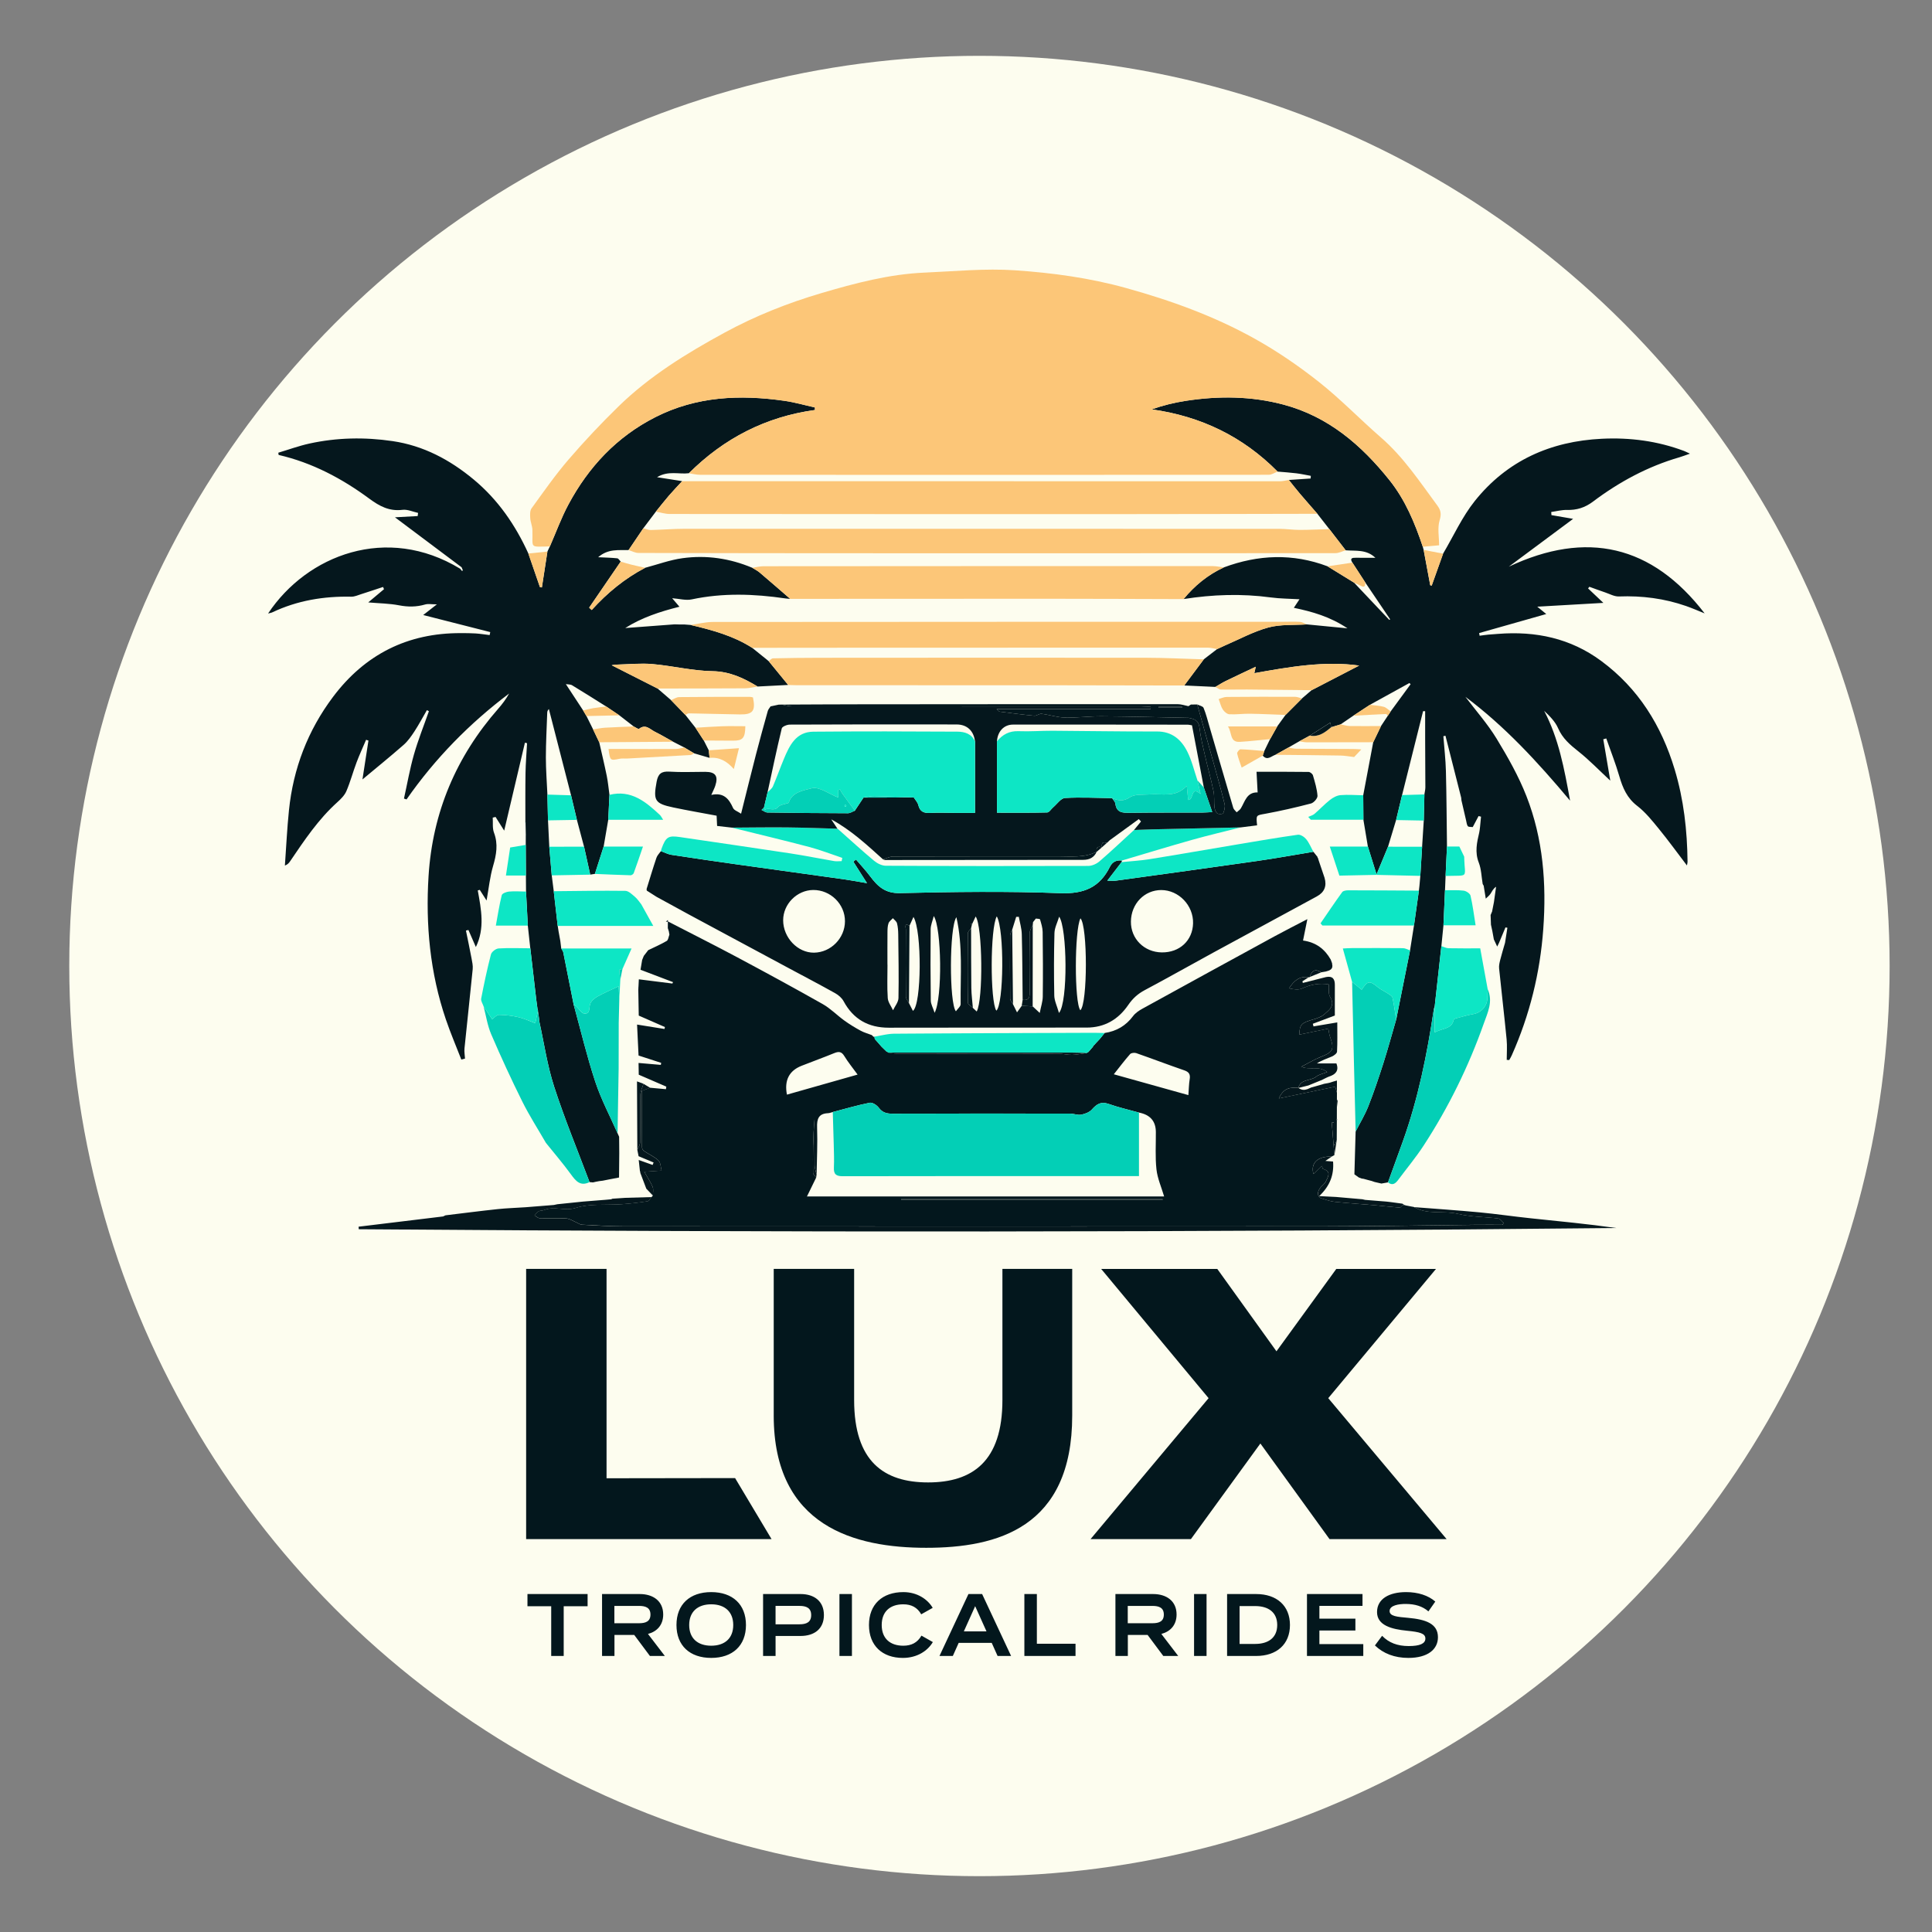 <svg xmlns="http://www.w3.org/2000/svg" id="Layer_3" data-name="Layer 3" viewBox="0 0 2000 2000"><rect x="0" y="0" width="2000" height="2000" fill="#808080" stroke="none"/><defs><style>.cls-1{fill:#fdfdef}.cls-1,.cls-2,.cls-3,.cls-4,.cls-5,.cls-6,.cls-7{stroke-width:0}.cls-2{fill:#f8f9ea}.cls-3{fill:#03cfb6}.cls-4{fill:#fcc678}.cls-5{fill:#05171d}.cls-6{fill:#03171d}.cls-7{fill:#0de6c5}</style></defs><circle cx="1013.92" cy="1000" r="942.21" class="cls-1"/><path d="M1021.1 284.03c-316.95 0-573.88 253.42-573.88 566.03 0 166.26 72.68 315.78 188.41 419.34 25.65 1.32 51.16-3.51 76.8-3.59 27.9-.08 55.78-1.63 83.69-1.22 24.67.36 49.24 2.76 73.92 3.11 24.87.36 49.74-.17 74.61-.52 50.03-.7 100.05.54 150.08.6 49.8.06 99.53-1.23 149.27-3.54 24.89-1.15 49.77-1.94 74.68-2.56 10.85-.27 21.67-1.39 32.51-1.83 13.47-.54 26.77.44 39.99 3.32 5.12 1.11 9.85 4.01 13.79 7.63 116.66-103.61 190.01-253.73 190.01-420.75 0-312.61-256.94-566.03-573.88-566.03z" class="cls-1"/><g id="CanAm"><path d="M548.96 981.67c-.85-7.82-1.71-15.64-2.56-23.46l-1.86-35.27-.12-16.62c-.06-10.57-.11-21.14-.17-31.72.01-3.31.02-6.62.04-9.93l.03-.15c-.1-4.25-.2-8.5-.29-12.75l.18-.27-.34-.03c.02-17.08-.14-34.16.14-51.23.17-10.3 1.04-20.6 1.59-30.89-.74-.17-1.47-.35-2.21-.52-7 29.71-14 59.42-21.45 91.05-3.65-5.78-6.3-9.99-8.95-14.19l-2.92.72c.35 5.22-.48 10.89 1.29 15.57 4.49 11.89 2.47 22.89-.95 34.58-3.26 11.12-4.41 22.85-6.72 35.64-2.85-4.45-4.95-7.74-7.06-11.03-.69.2-1.37.41-2.06.61 3.55 19.59 7.5 39.2-1.97 58.58-2.53-5.8-5.12-11.72-7.7-17.65-.86.2-1.71.41-2.57.61 1.95 9.59 3.98 19.16 5.79 28.77.7 3.69 1.56 7.54 1.2 11.2-2.7 27.36-5.74 54.68-8.5 82.04-.35 3.45.34 7.01.54 10.51-1.27.34-2.55.68-3.82 1.01-5.37-13.84-11.23-27.51-16-41.55-16.39-48.21-21.08-98.03-17.91-148.52 4.14-65.83 28.6-123.54 72.14-173.14 4.22-4.81 8.06-9.95 11.26-15.71-41.07 30.96-76.71 67.27-106.21 109.63-.88-.3-1.76-.59-2.65-.89 3.38-15.22 6.05-30.65 10.33-45.62 4.33-15.17 10.25-29.88 15.48-44.8l-2.07-1.12c-4.28 7.36-8.28 14.91-12.92 22.03-3.26 4.99-6.8 10.08-11.24 13.97-13.82 12.12-28.13 23.69-42.56 35.74 2-12.96 4.1-26.6 6.2-40.23l-2.43-.81c-3.31 7.8-6.9 15.5-9.88 23.43-3.69 9.81-6.39 20.02-10.5 29.65-1.86 4.36-5.67 8.18-9.31 11.45-19.7 17.7-34.21 39.49-48.92 61.15-1.16 1.72-2.45 3.35-5.45 4.55 1.37-19.12 2.25-38.28 4.21-57.34 4.44-43.19 19.49-82.49 45.57-117.24 33.06-44.03 77.2-66.31 132.44-66.07 5.05.02 10.12-.02 15.16.32 4.87.33 9.71 1.11 14.57 1.7l.64-3.09c-23.24-5.91-46.48-11.83-69.41-17.67 3.58-2.79 7.88-6.15 14.15-11.05-5.48 0-9.05-.75-12.14.14-9.01 2.62-17.72 2.65-27 .86-10.03-1.93-20.41-2.01-31.91-3.01 5.97-5.01 11.14-9.34 16.31-13.68-.32-.77-.63-1.54-.95-2.31-7.58 2.5-15.14 5.06-22.74 7.47-3.34 1.06-6.79 2.67-10.16 2.6-28.46-.59-55.84 3.92-81.73 16.19-1.16.55-2.5.71-4.41 1.22 40.42-60.72 123-92.46 198.78-46.39.63.77 1.26 1.55 1.89 2.32.33-.18.66-.35 1-.53l-1.35-3.27c-22.97-17.22-45.95-34.45-68.98-51.72 7.4-.4 15.46-.84 23.51-1.28.14-1.09.29-2.18.43-3.27-5.38-1.16-10.96-3.83-16.12-3.19-13.61 1.69-23.69-3.67-34.31-11.51-28.33-20.92-59.17-37.29-93.93-45.32-.12-.76-.23-1.52-.35-2.29 10.73-3.21 21.32-7.1 32.23-9.49 28.46-6.23 57.24-6.76 86.04-2.53 32.01 4.71 59.39 19.3 84.03 39.78 25.15 20.9 43.1 47.04 56.55 76.55 3.99 11.58 7.99 23.17 11.99 34.75.67.13 1.35.27 2.02.4l5.73-37.16c.86-1.78 1.71-3.57 2.56-5.34 6.33-14.47 11.73-29.43 19.17-43.31 20.91-39.04 50.06-70.16 90.01-90.47 42.61-21.66 87.68-23.52 133.76-16.91 10.57 1.52 20.93 4.53 31.39 6.85.03.88.05 1.76.08 2.64-51.05 7.03-94.28 29.38-130.51 65.46-10.34 1.32-21.35-2.93-32.98 4.12l26.03 4.09c-4.61 5.01-9.34 9.91-13.78 15.06-4.63 5.37-8.98 10.98-13.44 16.47-4.32 5.72-8.64 11.45-12.96 17.18l-15.3 22.62c-10.2.39-20.94-1.7-31.5 7.42 7.84.39 13.84.5 19.78 1.14 1.29.14 2.37 2.21 3.55 3.4-10.88 15.89-21.76 31.78-32.64 47.68.88.81 1.77 1.62 2.65 2.43 16.06-17.75 34.23-32.69 55.33-43.72 12.86-3.4 25.54-8.12 38.62-9.92 24.79-3.42 49.06.17 72.27 9.94 2.54 1.61 5.32 2.94 7.6 4.86 10.63 9 21.11 18.17 31.65 27.28-1.68-.14-3.36-.2-5.03-.44-32.38-4.74-64.65-5.87-96.98 1.01-6.01 1.28-12.7-.68-20.18-1.22 3.1 3.62 5.16 6.04 7.53 8.81-20.23 5.05-39.26 11.34-56.12 22.07 17.05-1.28 34.03-2.55 51.01-3.83l5.09.13c1.04 0 2.08.02 3.12.02.67 0 1.35-.02 2.02-.02 2.14.17 4.29.33 6.43.5 22.23 5.22 44.19 11.15 63.72 23.64 5.7 4.6 11.4 9.2 17.11 13.8 6.72 8.22 13.45 16.44 20.17 24.66-10.54.54-21.09 1.09-31.63 1.63-14.4-8.73-28.75-15.61-46.74-15.9-20.68-.34-41.23-5.51-61.95-7.34-12.22-1.08-24.65.22-36.98.54-2.36.06-4.71.57-5.38.66 15.26 7.74 31.37 15.91 47.47 24.07l13.97 12.05c4.95 5.12 9.91 10.23 14.86 15.35 3.48 4.41 6.96 8.81 10.43 13.22 2.87 4.4 5.74 8.81 8.61 13.21 1.71 3.39 3.42 6.78 5.13 10.16.29 2.61.59 5.23.88 7.84l-16.05-4.71-10.17-6.09c-3.87-1.98-7.74-3.95-11.62-5.93-6.27-3.47-12.43-7.16-18.85-10.33-5.03-2.49-9.57-8.35-16.35-2.99-.74.58-3.64-1.58-5.53-2.47-4.96-3.85-9.92-7.7-14.88-11.54-4.52-3.04-9.05-6.08-13.58-9.12-11.73-7.35-23.41-14.79-35.26-21.94-1.8-1.09-4.4-.84-6.59-1.22.26-.4.48-.79.71-1.18l-.64 1.15 17.88 27.24 3.46 5.82c2.29 4.62 4.58 9.24 6.88 13.85 2.11 4.42 4.22 8.84 6.33 13.27 2.62 11.61 5.43 23.19 7.8 34.85 1.31 6.45 1.89 13.06 2.8 19.59-.42 8.6-.83 17.2-1.25 25.79l-4.77 27.75c-3.02 9.43-6.04 18.87-9.06 28.3-1.61.26-3.23.51-4.84.77-2.13-9.65-4.26-19.3-6.4-28.96-2.47-9.25-4.94-18.5-7.4-27.75-2.02-8.47-4.03-16.95-6.05-25.42-7.65-29.76-15.3-59.52-22.95-89.27-1.41 1.4-1.67 2.67-1.71 3.95-.52 15.38-1.39 30.75-1.4 46.13 0 12.81 1.02 25.62 1.59 38.43.21 8.9.41 17.8.62 26.71l1.32 27.28c.85 9.88 1.69 19.76 2.54 29.64.69 5.46 1.39 10.93 2.08 16.39 1.36 11.96 2.73 23.93 4.1 35.9l.9 5.76 1.83 10.06c.3 2.52.61 5.05.91 7.56.74 1.38 1.85 2.69 2.15 4.16 3.66 18.02 7.2 36.06 10.77 54.09 7.33 26.6 13.67 53.52 22.32 79.68 6.07 18.36 15.29 35.68 23.11 53.47.53 1.18 1.06 2.37 1.59 3.55l.09 8.45c0 .56 0 1.11.01 1.67.02 2.25.04 4.5.05 6.76-.08 8.44-.15 16.88-.23 25.32-3.37.65-6.74 1.29-10.12 1.94l-6.78 1.35c-1.11.13-2.22.27-3.33.4l-3.62.66-3.13.72c-1.19-.11-2.38-.21-3.57-.32-12.34-32.89-25.82-65.41-36.63-98.8-7.13-21.99-10.43-45.23-15.44-67.91-.01-.6-.03-1.19-.04-1.79l-1.32-8.79c.18-.54.07-1-.34-1.4l-1.38-10.29c-2.05-17.7-4.1-35.4-6.14-53.09zm995.59-37.77 1.98-10.1c.74-5.28 1.47-10.57 2.21-15.85-3.17 2.11-4.19 4.88-5.78 7.27-1.28 1.92-3.24 3.39-4.89 5.06l-2.16-13.37c-.35-.59-.69-1.19-1.04-1.78-1.26-7.43-1.37-15.32-4.06-22.2-4.21-10.76-1.93-20.76.48-31.08.44-1.89.57-3.86.84-5.8l1.02-10.64c-.85-.21-1.7-.41-2.55-.62-2 3.79-4.01 7.59-6.01 11.38-1.74-.25-4.19.12-5.04-.88-1.22-1.45-1.28-3.88-1.83-5.89-1.61-6.94-3.21-13.87-4.82-20.81-.09-.94-.19-1.88-.28-2.82-5.43-21.38-10.86-42.76-16.28-64.14-.72.17-1.45.34-2.17.5.91 12.01 2.32 24.01 2.63 36.03.67 26.04.77 52.09 1.11 78.13l-1.44 30.49c-.2 4.94-.41 9.88-.61 14.82-.53 12.08-1.07 24.16-1.6 36.24-.71 7.2-1.43 14.4-2.15 21.57-2.29 20.67-4.58 41.36-6.88 62.06-.36 1.33-.85 2.65-1.05 4-6.92 46.18-16.11 91.83-31.9 135.92-5.09 14.22-10.29 28.41-15.44 42.61-2.26.4-4.52.81-6.79 1.21l-7.15-1.65c-.98-.34-1.95-.68-2.93-1.02-1.15-.3-2.3-.6-3.45-.89-1.66-.45-3.32-.91-4.98-1.36l-2-.27c-1.01-.39-2.02-.78-3.03-1.18-1.48-1.06-2.95-2.13-4.43-3.19.42-14.76.85-29.53 1.27-44.29 4.44-8.71 9.58-17.15 13.15-26.2 5.74-14.54 10.73-29.4 15.49-44.3 4.79-15 8.91-30.22 13.32-45.35l14.37-71.66c1.36-8.58 2.71-17.16 4.07-25.74 1.7-12.04 3.4-24.08 5.09-36.12.19-1.69.39-3.39.58-5.08.2-2.25.41-4.5.61-6.75.09-1.15.19-2.3.28-3.45l1.86-30.17c.57-9.03 1.15-18.05 1.72-27.08.21-9.03.43-18.05.64-27.08.35-2.47 1.01-4.93 1.01-7.4 0-16.53-.16-33.07-.22-49.6-.04-9.71 0-19.42 0-29.13l-2.14-.04c-7.24 28.95-14.49 57.89-21.73 86.83l-6.21 25.86-8.34 27.59c-3.97 9.57-7.93 19.13-11.9 28.7l-8.97-28.81c-1.55-9.27-3.09-18.54-4.64-27.81l-.18-25.3c3.45-18.31 6.91-36.63 10.36-54.94 2.69-5.59 5.38-11.17 8.08-16.76 2.34-3.53 4.68-7.07 7.02-10.6.98-1.5 1.96-3 2.95-4.5 6.88-9.4 13.77-18.8 20.65-28.19-.41-.4-.83-.8-1.24-1.21-13.64 7.52-27.28 15.05-40.92 22.57l-17.13 11.25c-4.37 2.99-8.75 5.98-13.12 8.97-3.31 1-6.61 2.01-9.92 3.01-.27-1.69-.55-3.38-.79-4.85-7.39 4.7-14.27 9.07-21.15 13.45-3.67 1.98-7.34 3.97-11.02 5.95-3.75 2.15-7.5 4.3-11.25 6.46-4.47 2.49-8.93 4.97-13.4 7.46-4.31 1.41-8.37 6.41-13.14.87.54-1.58 1.07-3.16 1.61-4.74l6-12.36c2.46-4.38 4.92-8.75 7.38-13.13l8.63-11.9c5.66-5.68 11.33-11.36 16.99-17.04 3.34-2.86 6.68-5.72 10.02-8.59 16.7-8.65 33.4-17.3 49.16-25.46-35.39-4.97-71.65 1.23-108.52 7.88.73-3.3 1.17-5.25 1.48-6.66-10.42 4.94-20.79 9.75-31.07 14.76-3.7 1.8-7.16 4.08-10.73 6.14-10.73-.5-21.47-1.01-32.2-1.51l20.21-27.05 13.85-10.64c2.5-1.16 4.97-2.4 7.5-3.48 15.06-6.46 29.68-14.53 45.34-18.81 12.66-3.46 26.56-2.34 39.91-3.25 13.25 1.29 26.51 2.58 42.17 4.1-18.17-12.16-36.45-17.27-55.53-21.26 2.47-3.73 4.59-6.93 5.86-8.85-10.2-.61-20.06-.58-29.74-1.89-30.21-4.08-60.26-3.06-90.27 1.69 11.49-13.96 25.14-25.18 41.64-32.77 35.65-13.25 71.42-14.72 107.36-1.16 9.15 5.63 18.31 11.27 27.46 16.9 12.17 12.86 24.33 25.73 36.5 38.59l.92-.55c-8.6-12.74-17.21-25.48-25.81-38.22-4.45-6.84-8.89-13.69-13.34-20.53-2.83-4.53-.26-5.08 3.56-5.02 6.76.1 13.53.03 20.29.03-9.39-8.97-20.36-6.88-30.78-7.77l-16.92-21.93c-4.12-5.29-8.25-10.57-12.37-15.86-6.06-6.96-12.18-13.86-18.16-20.9-3.91-4.61-7.61-9.39-11.4-14.1 7.53-.51 15.07-1.01 22.6-1.52.06-.92.12-1.84.17-2.76-4.97-.89-9.91-2-14.92-2.62-6.47-.8-12.99-1.21-19.49-1.78-35.91-36.26-79.31-57.31-130.35-64.42 11.92-4.22 23.66-7.04 35.55-8.87 33.87-5.2 67.66-4.92 100.96 3.95 46.26 12.32 80.57 41.79 109.67 78.21 16.35 20.46 26.27 44.32 34.49 68.95.29 1.08.59 2.17.88 3.25l6.81 36.54c.51.14 1.01.29 1.52.43 3.94-11.03 7.88-22.06 11.81-33.09 10.83-18.29 19.72-38.13 32.87-54.57 33.4-41.76 78.41-61.82 131.6-64.38 29.19-1.4 57.48 2.33 84.88 12.6 1.52.57 2.97 1.35 6.2 2.83-4.66 1.61-7.77 2.85-10.97 3.78-32.74 9.51-62.26 25.44-89.34 45.82-8.37 6.3-16.86 8.94-27.05 8.68-5.39-.14-10.83 1.35-16.24 2.11.07 1.08.15 2.16.22 3.23 6.94 1.2 13.88 2.39 22.46 3.87-22.76 16.92-44.68 33.22-66.6 49.52 80.4-37.84 148.11-22.62 202.73 48.34-6.38-2.55-12.68-5.34-19.16-7.6-22.54-7.86-45.74-10.83-69.6-9.92-4.65.18-9.46-2.56-14.13-4.14-5.51-1.86-10.96-3.91-16.43-5.88-.45.56-.9 1.13-1.35 1.69 4.59 4.34 9.17 8.68 15.84 14.98-23.9 1.37-45.89 2.63-68.43 3.93 3.4 2.78 6.72 5.49 9.31 7.61-23.04 6.54-46.26 13.12-69.47 19.7.16.92.31 1.84.47 2.76 3.07-.39 6.13-.86 9.2-1.16 3.35-.33 6.71-.5 10.07-.76 38.79-3.03 74.78 4.48 106.62 28.02 38.56 28.51 62.39 67.01 76.05 112.33 9.39 31.14 12.99 63.15 13.32 95.58.01.97-.31 1.95-.63 3.81-10.04-13.18-19.16-25.79-28.98-37.81-6.91-8.45-13.9-17.27-22.46-23.84-10.58-8.12-15.04-18.66-18.55-30.7-3.86-13.23-8.95-26.11-13.51-39.14l-3.11.87c2.36 13.88 4.71 27.76 7.27 42.83-11.72-10.88-21.76-21.38-33.04-30.3-8.64-6.84-16.42-13.47-20.99-23.99-2.97-6.82-8.57-12.5-14.44-18 15.02 28.57 20.78 59.51 26.85 93-33.84-40.39-67.91-77.27-108.38-107.51 10.88 14.37 22.98 28 32.31 43.31 11.63 19.1 22.82 38.87 30.93 59.62 17.23 44.08 20.79 90.32 17.39 137.39-3.3 45.56-14.06 89.07-32.59 130.73-.76 1.71-1.75 3.32-2.64 4.97-.87-.06-1.74-.12-2.61-.19 0-7.06.58-14.18-.1-21.17-2.39-24.54-5.29-49.04-7.79-73.57-.29-2.89.46-5.97 1.18-8.85 1.5-5.92 3.3-11.77 4.98-17.65.81-5.17 1.61-10.35 2.42-15.52-.66-.12-1.33-.23-1.99-.35-2.21 5.29-4.42 10.59-6.62 15.88-.64 1.32-1.29 2.63-1.93 3.95-1.16-2.47-2.32-4.94-3.48-7.42-.5-2.79-1.01-5.58-1.51-8.37-.49-2.29-.98-4.58-1.48-6.87l-.36-9.98c.47-1.13.95-2.26 1.42-3.4z" class="cls-5"/><path d="M660.94 1021.53c.13-2.58.25-5.17.38-7.75 11.58 1.46 23.16 2.92 34.74 4.37.21-.49.43-.97.64-1.46-11.22-4.27-22.44-8.54-33.65-12.81.56-3.37 1.13-6.74 1.69-10.1.56-1.4 1.13-2.81 1.69-4.21 1.53-1.99 3.06-3.97 4.59-5.96 6.42-3.12 13-5.95 19.14-9.55 1.64-.96 1.9-4.28 2.8-6.52-.19-1.13-.39-2.25-.58-3.38-.35-1.12-.71-2.24-1.06-3.36.02-2.32.04-4.64.05-6.96 24 12.38 48.14 24.5 71.96 37.21 29.63 15.82 59.16 31.85 88.39 48.4 8.06 4.57 14.73 11.53 22.32 17.01 5.37 3.88 11.08 7.34 16.9 10.52 3.61 1.97 7.7 3.06 11.57 4.55.63.64 1.25 1.28 1.88 1.92l.3-.36.47.02c.14.84.29 1.67.43 2.51l3.04 3.4.22.22c1.29 1.49 2.58 2.99 3.88 4.48l-.12-.13c1.8 1.74 3.6 3.48 5.4 5.23.63-.04 1.09.23 1.36.8 3 .36 6 1.04 9 1.05 55.8.06 111.6.01 167.4.1 4.7 0 9.42 1.34 14.1 1.22 4.99-.12 9.95-1.24 14.92-1.93.62-.35 1.24-.69 1.85-1.04.52-.57 1.05-1.13 1.57-1.7.53-.63 1.07-1.26 1.6-1.89l-.12.13c.59-.67 1.18-1.35 1.78-2.02-.06-.63.2-1.06.79-1.29.94-1.02 1.88-2.05 2.81-3.07l.19-.19c1.04-1.11 2.08-2.21 3.12-3.32 1.72-2.11 3.44-4.22 5.15-6.33 12.18-1.8 21.93-7.46 29.4-17.47 2.39-3.21 6.12-5.71 9.71-7.68 45.52-25.06 91.1-50.01 136.72-74.89 10.88-5.93 21.96-11.51 34.02-17.81-1.68 8.29-3.03 14.98-4.48 22.14 13.59 1.9 22.49 8.93 28.66 19.71.48 1.31.96 2.61 1.44 3.92v.58c1.4 5.57-2.45 6.79-6.49 7.86l-4.75.81c-6.19-3.95-9.94-1.83-11.88 4.79-.27.45-.64.56-1.11.33-9.42-1.5-15.33 3.57-20.31 11.47 4.63 1.05 9.51 1.89 13.25.19 9.02-4.08 17.99-5.9 27.94-4.23.34 4.67-.75 9.7 1.2 12.82 5.64 9.01-.66 13.52-5.92 18.09-2.98 2.59-7.19 4.1-11.09 5.22-12.77 3.67-14.36 5.16-14.82 15.84 9.9-2.05 19.83-4.1 30.08-6.21.71 3.65.86 5.9 1.59 7.95 4.86 13.66 3.5 16.22-9.64 21.38-6.53 2.57-12.59 6.35-20.01 10.18 9.34 3.68 18.27-1.45 26.89 5.4-4.91 1.98-8.78 2.61-11.38 4.76-5.7 4.72-16.01 2.08-18.47 11.7l.03-.02c-8.13-.82-15.53-.04-20.24 10.9 20.31-4.23 39.26-8.18 58.34-12.16.44 1.55 1.11 3.88 1.78 6.21 0 2.3-.01 4.6-.02 6.91-.01 2.76-.02 5.52-.04 8.27 0 3.99-.02 7.98-.03 11.97-.15.16-.44.34-.41.46.07.37.26.72.41 1.08l-.12 20.45c-.6 1.61-1.19 3.23-1.79 4.84-.4-.05-.79-.09-1.19-.14v-22.98l-2.17.15c.9 11.22 1.8 22.43 2.71 33.65-.91.49-1.82.98-2.74 1.48-14.16-.39-22.13 6.19-18.94 18.05 3.34-3.16 5.98-5.65 8.83-8.34.19.51.41 2.9 1.27 3.16 8.81 2.67 4.84 8.17 2.74 12.81-1.06 2.35-3.51 4.06-5.3 6.08-4.16 4.72-3.68 10.27 1.05 11.65 4.44 1.29 8.87 2.96 13.42 3.43 13.91 1.45 27.88 2.34 41.82 3.57 8.51.75 16.99 1.81 25.5 2.44.95.07 2.05-1.75 3.07-2.7l.79.16.77-.23 1.71.54 6.99 1.35c.52 0 1.01.12 1.48.33 14.2 8.26 30.43 3.38 45.51 7.01 13.52 3.25 27.86 3.06 41.78 4.8 1.93.24 3.56 2.9 5.34 4.44-.31.69-.61 1.38-.92 2.08-9.34 0-18.69-.08-28.03.01-53.04.53-106.08 1.56-159.11 1.6-240.81.18-481.63.11-722.44 0-14.54 0-29.09-.97-43.62-1.73-1.97-.1-3.85-1.64-5.8-2.45-3.41-1.42-6.79-3.79-10.28-4-9.24-.57-18.54-.05-27.8-.34-1.72-.05-3.39-1.89-5.08-2.91 1.4-1.42 2.6-3.24 4.28-4.16 1.63-.9 3.89-.57 5.65-1.31 10.49-4.42 21.14 1.44 32.66-2.19 14.86-4.68 31.79-2.69 47.81-3.86 8.84-.64 17.67-1.66 26.43-3 1.63-.25 2.9-2.86 4.34-4.39.45-.52.91-1.04 1.36-1.56-.03-3.02.77-6.37-.28-8.98-1.89-4.7-4.89-8.96-8.69-15.63 6.62-.45 11.4-.78 17.98-1.23-.99-3.46-.94-8.22-3.29-10.46-4.21-4.02-9.94-6.42-14.85-9.76-1.14-.78-2.2-2.61-2.21-3.97-.14-19.53-.1-39.06-.1-58.38 3.39-1.25 5.98-2.21 8.57-3.16l16.36 1.5c.13-.88.27-1.76.4-2.64-9.51-4.12-19.03-8.24-28.54-12.36-.07-4.05-.14-8.1-.2-12.15 7.68.66 15.37 1.33 23.05 1.99l.37-2.09c-7.81-2.53-15.61-5.07-23.42-7.6-.51-10.68-1.02-21.36-1.54-32.04l28.38 4.56.45-1.99c-9.03-3.96-18.06-7.91-27.09-11.87-.15-8.83-.31-17.66-.46-26.49.04-1.13.09-2.26.13-3.38zm183.97 197.46c-3.16 6.47-6.31 12.94-9.47 19.42l-.04.34.29-.17h369.42c-2.88-9.76-6.92-18.73-7.94-28.04-1.41-12.78-.53-25.81-.63-38.73q-.13-16.78-17.47-20.07c-10.51-2.93-21.21-5.34-31.47-8.98-7.88-2.79-12.34.21-17.27 5.78-2.55 2.88-7.17 4.62-11.14 5.36-3.61.68-7.6-1.09-11.43-1.09-61.23-.08-122.47-.13-183.7.07-6.05.02-10.55-1.03-14.4-6.23-1.98-2.67-6.59-5.63-9.34-5.08-12.86 2.56-25.5 6.29-38.21 9.6-1.62.41-3.23 1.13-4.87 1.2-9.82.41-11.7 5.85-11.38 14.84.57 16.17-.26 32.39-.51 48.6-.71-3.12-2-6.23-2.04-9.36-.21-15.91-.1-31.83-.1-47.75-1.68 18.5-1.76 36.97-1.53 55.44.02 1.63 2.11 3.23 3.23 4.85zm308.1-106.9c26.3 7.35 51.46 14.37 77.2 21.56.49-6.37.53-11.43 1.34-16.36.82-4.98-.54-7.55-5.55-9.27-16.67-5.73-33.13-12.04-49.77-17.84-1.84-.64-5.23-.26-6.35 1.01-5.69 6.45-10.87 13.36-16.87 20.9zm-338.39 21.08c24.66-7 48.67-13.81 73.16-20.76-5.06-6.97-9.88-12.84-13.8-19.27-2.89-4.72-5.86-4.8-10.42-2.94-11.16 4.57-22.52 8.66-33.74 13.09q-19.46 7.67-15.19 29.88zm118.21 108.23v.62h270.68v-.62H932.83z" class="cls-6"/><path d="M1472.9 566.03c-8.22-24.63-18.14-48.49-34.49-68.95-29.1-36.43-63.41-65.89-109.67-78.21-33.3-8.87-67.09-9.15-100.96-3.95-11.89 1.83-23.63 4.65-35.55 8.87 51.04 7.11 94.44 28.16 130.35 64.42-3.07 1.14-6.14 3.28-9.21 3.28-196.24.14-392.47.12-588.71.02-3.84 0-7.69-1.04-11.53-1.6 36.23-36.08 79.46-58.43 130.51-65.46-.03-.88-.05-1.76-.08-2.64-10.46-2.32-20.82-5.34-31.39-6.85-46.08-6.61-91.15-4.75-133.76 16.91-39.95 20.31-69.11 51.43-90.01 90.47-7.43 13.88-12.84 28.84-19.17 43.31-22.03.43-17.42 2.26-18.09-17.2-.14-4.04-1.98-8.02-2.24-12.08-.22-3.38-.41-7.67 1.36-10.12 12.4-17.1 24.53-34.52 38.28-50.51 16.38-19.05 33.68-37.39 51.66-54.94 32.27-31.49 70.36-54.9 109.72-76.36 31.87-17.37 65.59-30.74 100.16-40.94 35-10.32 70.58-19.77 107.45-21.32 31.06-1.31 62.32-4.47 93.18-2.37 38.63 2.62 77.17 7.86 114.88 18.32 46.38 12.86 91.39 29.13 133.36 52.54 23.28 12.98 45.57 28.26 66.49 44.81 22.52 17.83 42.6 38.71 64.32 57.6 23.3 20.27 40.06 45.75 58.16 70.23 3.43 4.64 4.44 8.62 2.42 15.16-2.44 7.9-.58 17.13-.58 26.02-6.46.58-11.67 1.05-16.88 1.52z" class="cls-4"/><path d="m669.53 921.95-.18-1.67c3.37-10.79 6.59-21.63 10.21-32.33.85-2.53 3.04-4.6 4.62-6.89 3.62 1.32 7.15 3.27 10.89 3.84 22.97 3.54 45.97 6.86 68.99 10.09 36.64 5.15 73.3 10.15 109.94 15.3 7.1 1 14.16 2.37 23.53 3.96-5.56-8.75-9.86-15.5-14.16-22.26l2.77-2.2c4.86 5.71 10.02 11.2 14.51 17.19 7.83 10.43 15.45 17.92 30.98 17.55 55.3-1.31 110.7-2.05 165.94.06 24.44.94 40.76-5.87 51.41-27.3 2.55-5.14 6.82-7.16 12.45-6.47-.13.54-.25 1.08-.38 1.63-4.58 5.97-9.17 11.95-14.76 19.23 4.66 0 6.86.26 8.98-.04 48.82-6.74 97.65-13.4 146.44-20.4 19.36-2.77 38.6-6.31 57.9-9.49 1.45 1.82 2.9 3.64 4.35 5.45l-.11.62.5.38c.15.54.3 1.08.45 1.63 2.12 6.27 4.24 12.54 6.36 18.82q3.8 12.97-8.08 19.37c-35.74 19.36-71.5 38.7-107.19 58.15-23.66 12.89-47.1 26.19-70.89 38.83-7.16 3.81-12.45 8.62-17.08 15.38-10.2 14.87-24.36 23.39-43.12 23.37-68.28-.07-136.56.09-204.84.12-20.87.01-36.57-8.67-46.65-27.39-1.82-3.37-5.27-6.38-8.68-8.29-15.67-8.78-31.61-17.09-47.44-25.59-34.57-18.57-69.13-37.15-103.69-55.72-1.11-.61-2.22-1.21-3.34-1.82l-20.46-11.19c-3.33-1.82-6.66-3.63-9.99-5.45-3.39-2.16-6.79-4.32-10.18-6.48zm271.43 116.46c1.35 2.66 2.69 5.31 4.08 8.05 9.05-6.55 9.45-82.73.58-97.26-1.49 3.3-2.81 6.21-4.12 9.13-5.89-3.34-3.75 2.04-3.76 3.85-.15 23.22-.19 46.45.05 69.67.02 2.2 2.07 4.37 3.18 6.56zm64.32-77.63c-1.18 1.85-3.38 3.7-3.39 5.56-.23 23.88-.27 47.77.08 71.65.03 1.81 3.35 3.58 5.14 5.37 1.28 1.21 2.56 2.42 3.97 3.75 6.85-12.11 6.06-88.34-1.08-98.36-1.27 2.72-2.4 5.12-3.53 7.52l-1.58.18 1.17.96-.78 3.37zm63.74 81.01c1.94 1.8 3.87 3.6 7.31 6.8 1.31-6.73 3.08-11.78 3.14-16.85.27-22.34.18-44.69-.12-67.03-.06-4.35-1.48-8.73-2.72-12.97-.19-.65-2.83-.59-4.33-.85-.96 1.23-1.93 2.46-2.89 3.69l-.3 2.83c-1.1 2.76-3.11 5.51-3.15 8.29-.27 20.75-.31 41.51-.04 62.26.07 5.58-1.84 7.8-7.27 7.09-.25-22.65-.3-45.31-.9-67.95-.16-6.03-2-12.02-3.08-18.02-.9.02-1.81.03-2.71.05-1.38 4.41-2.75 8.83-4.13 13.24-.75 1.96-2.14 3.91-2.16 5.87-.16 21.83-.18 43.65.03 65.48.02 1.95 1.91 3.88 2.92 5.83 1.25 2.51 2.49 5.02 4.19 8.44 2.12-2.94 3.5-4.85 4.88-6.77 3.77.19 7.54.39 11.32.58zm133.62-55.86c18.51.24 31.98-12.29 32.42-30.15.45-18.42-14.81-34.37-32.9-34.4-17.49-.02-31.21 14.18-31.44 32.56-.22 17.81 13.68 31.75 31.92 31.99zm-391.92-33.28c.02 18.01 15.05 33.77 31.99 33.55 17.41-.23 31.92-14.96 31.99-32.48.07-17.78-14.94-32.56-32.91-32.4-16.78.15-31.09 14.58-31.07 31.33zm107.95 46h.06c0 11.52-.51 23.07.26 34.54.29 4.31 3.56 8.43 5.47 12.63 1.97-4.21 5.55-8.38 5.63-12.63.43-21.9.02-43.82-.23-65.73-.05-3.91-.31-7.92-1.28-11.68-.52-1.99-2.78-3.53-4.25-5.27-1.57 1.74-3.84 3.25-4.55 5.29-.98 2.83-1.04 6.06-1.07 9.13-.11 11.24-.04 22.47-.04 33.71zm177.59 49.95c9.5-11.3 8.43-88.24.17-99.64-1.82 6.03-4.71 11.42-4.86 16.88-.6 21.59-.63 43.21-.19 64.81.11 5.33 2.8 10.61 4.87 17.95zm-64.4-99.99c-6.89 12.06-6.96 87.99-.46 97.65 7.73-6.65 8.47-83.83.46-97.65zm-41.81.88c-7.45 10.64-7.45 89.27-.5 97.38 1.81-2.6 4.92-5 4.9-7.36-.32-30.02 2.42-60.23-4.4-90.03zm-23.42-1.19c-1.27 5.09-3.17 9.28-3.22 13.5-.25 24.66-.21 49.33.13 73.99.05 3.67 2.22 7.31 3.96 12.66 8.25-15.43 7.23-87.92-.87-100.15zm151.75 97.49c7.54-6.66 7.63-87.04.1-95.14-6.28 12.22-6.37 87.73-.1 95.14zm-443.82 193.43c-1.44 1.52-2.71 4.14-4.34 4.39-8.76 1.34-17.59 2.36-26.43 3-16.02 1.17-32.95-.83-47.81 3.86-11.52 3.63-22.17-2.23-32.66 2.19-1.76.74-4.02.41-5.65 1.31-1.68.92-2.87 2.74-4.28 4.16 1.69 1.02 3.36 2.86 5.08 2.91 9.26.29 18.56-.23 27.8.34 3.5.22 6.87 2.58 10.28 4 1.95.81 3.83 2.34 5.8 2.45 14.53.76 29.08 1.72 43.62 1.73 240.81.1 481.63.17 722.44 0 53.04-.04 106.08-1.06 159.11-1.6 9.34-.09 18.69-.01 28.03-.01.31-.69.61-1.38.92-2.08-1.77-1.54-3.4-4.2-5.34-4.44-13.92-1.75-28.26-1.55-41.78-4.8-15.08-3.63-31.31 1.25-45.51-7.01 22.51 1.77 45.05 3.27 67.53 5.38 17.73 1.67 35.37 4.3 53.09 6.15 29.58 3.09 59.2 5.9 88.77 10.09-433.97 4.52-867.92 4.57-1301.87 1.26l-.15-2.63c29.17-3.54 58.34-7.07 87.51-10.61.81-.39 1.62-.77 2.43-1.16 18.05-2.17 36.09-4.52 54.16-6.44 9.6-1.02 19.28-1.24 28.92-1.94 9.72-.7 19.43-1.55 29.14-2.33 1.2-.26 2.41-.51 3.61-.77 8.85-.91 17.69-1.83 26.54-2.74l23.74-1.89c1.78-.16 3.57-.32 5.35-.49l1.38-.6c4.52-.31 9.04-.62 13.56-.92 9.01-.25 18.01-.51 27.02-.76z" class="cls-5"/><path d="M558.19 1057.04c5.01 22.68 8.32 45.92 15.44 67.91 10.82 33.38 24.29 65.91 36.64 98.8-9.61 4.64-14.26-1.21-19.35-8.22-8.11-11.15-17.13-21.63-25.77-32.4-8.2-14.22-17.14-28.08-24.44-42.75-11.39-22.9-22.11-46.17-32.21-69.67-3.9-9.08-5.34-19.23-7.9-28.89 3.1 4.63 6.21 9.27 8.88 13.27 2.12-1.43 4.63-4.56 7.1-4.53 6.87.08 13.84.96 20.54 2.51 5.76 1.33 11.22 4.03 17.03 6.2.87-4.18 1.76-8.5 2.66-12.82l1.32 8.79c.01.6.03 1.19.04 1.79z" class="cls-3"/><path d="M556.83 1046.45c-.9 4.32-1.79 8.64-2.66 12.82-5.82-2.18-11.27-4.87-17.03-6.2-6.7-1.55-13.67-2.43-20.54-2.51-2.47-.03-4.98 3.1-7.1 4.53-2.68-4-5.78-8.63-8.88-13.27-.9-2.71-2.98-5.64-2.51-8.08 2.96-15.33 6.18-30.63 10.12-45.74.69-2.67 5.06-6.01 7.91-6.18 10.9-.68 21.88-.2 32.83-.15 2.05 17.7 4.1 35.4 6.14 53.1l1.38 10.29c.41.39.52.86.34 1.4zm-12.28-123.51 1.86 35.27h-33.12c1.97-10.71 3.57-21.24 6.13-31.55.45-1.81 4.83-3.48 7.52-3.72 5.82-.51 11.73-.06 17.61 0z" class="cls-7"/><path d="M1378.63 1197.29c-1.79 1.22-3.58 2.44-6.58 4.49 3.29.26 5.47.43 7.94.63 1.03 13.44-2.96 25.03-14.38 35.8 7 .35 12.13.61 17.26.86 9.14.8 18.27 1.59 27.41 2.39.97.22 1.93.43 2.89.65 7.32.59 14.64 1.17 21.96 1.76 1.13.13 2.26.26 3.39.38 4.45.6 8.9 1.2 13.35 1.79.07.47.15.94.23 1.4-1.03.95-2.12 2.77-3.07 2.7-8.51-.63-16.99-1.69-25.5-2.44-13.94-1.23-27.91-2.12-41.82-3.57-4.54-.47-8.98-2.14-13.42-3.43-4.73-1.37-5.21-6.93-1.05-11.65 1.79-2.03 4.24-3.74 5.3-6.08 2.1-4.64 6.06-10.14-2.74-12.81-.86-.26-1.08-2.65-1.27-3.16-2.85 2.69-5.49 5.18-8.83 8.34-3.19-11.86 4.78-18.44 18.94-18.05zm-705.59-71.19c-2.59.95-5.17 1.91-8.57 3.16 0 19.32-.04 38.85.1 58.38 0 1.36 1.07 3.2 2.21 3.97 4.91 3.34 10.64 5.74 14.85 9.76 2.35 2.24 2.3 7 3.29 10.46-6.58.45-11.36.77-17.98 1.23 3.8 6.67 6.8 10.92 8.69 15.63 1.05 2.61.25 5.96.28 8.98-2.29-2.38-4.57-4.76-6.86-7.14l-6.3-16.59c.04-.2.16-.42.11-.59-.09-.37-.27-.71-.42-1.07-.41-3.82-.82-7.64-1.24-11.46 4.79 1.71 9.59 3.42 14.38 5.12.34-.84.68-1.69 1.02-2.53-5.18-2.17-10.37-4.34-15.55-6.51l-1.29-6.59c.99-2.54 2.8-5.07 2.84-7.63.26-16.41-.08-32.82.29-49.23.09-3.86 2.1-7.67 3.23-11.5 2.3 1.39 4.61 2.78 6.91 4.17z" class="cls-5"/><path d="M544.25 874.61c.06 10.57.11 21.15.17 31.72h-20.68c1.52-10.04 2.94-19.45 4.39-28.99 5.52-.93 10.83-1.83 16.13-2.72z" class="cls-7"/><path d="M1493.93 573.16c-3.94 11.03-7.88 22.06-11.81 33.09-.5-.14-1.01-.29-1.52-.43l-6.81-36.54c6.71 1.29 13.43 2.59 20.14 3.88zm-927.26-2.17-5.73 37.16c-.67-.13-1.35-.27-2.02-.4-4-11.59-7.99-23.17-11.99-34.75l19.74-2.01z" class="cls-4"/><path d="M666.13 1121.93c-1.13 3.83-3.14 7.65-3.23 11.5-.36 16.4-.03 32.82-.29 49.23-.04 2.56-1.85 5.09-2.84 7.63-.11-23.62-.22-47.23-.34-70.85 2.23.83 4.46 1.66 6.69 2.48z" class="cls-6"/><path d="M691.3 960.82c.35 1.12.71 2.24 1.06 3.36-.35-1.12-.71-2.24-1.06-3.36z" class="cls-2"/><path d="m544.32 864.53-.03.15-.26-.13.29-.02z" class="cls-7"/><path d="M666.42 989.57c-.56 1.4-1.13 2.81-1.69 4.21.56-1.4 1.13-2.81 1.69-4.21z" class="cls-2"/><path d="M689.28 954.12c.7-.58 1.41-1.16 2.11-1.74.03.58.07 1.15.1 1.73-.74 0-1.47.01-2.21.02zm762.82 293.33c-.08-.47-.16-.93-.23-1.4.6.45 1.2.89 1.8 1.34l-.77.23-.79-.16z" class="cls-6"/><path d="m543.87 851.47.34.03s-.18.28-.18.27-.44.03-.44.03l.28-.34z" class="cls-7"/><path d="M1334.22 496.88c3.79 4.71 7.49 9.5 11.4 14.1 5.97 7.03 12.1 13.94 18.16 20.9-65.98.12-131.96.31-197.94.32-157.52.04-315.04.01-472.57-.13-4.77 0-9.54-1.58-14.31-2.43 4.47-5.5 8.82-11.11 13.45-16.48 4.44-5.15 9.18-10.05 13.78-15.05.28.01.56.03.84.03 206.05.03 412.1.07 618.15.04 3.01 0 6.03-.85 9.04-1.31zm41.93 50.86 16.92 21.93c-3.55 1.02-7.09 2.94-10.64 2.95-158.44.14-316.89.14-475.33.1-82.03-.02-164.06-.07-246.09-.3-3.43 0-6.86-1.94-10.3-2.98 5.1-7.54 10.2-15.08 15.3-22.61 2.56.65 5.13 1.89 7.68 1.83 11.71-.24 23.41-1.26 35.11-1.26 205.16-.06 410.31-.03 615.47.05 6.98 0 13.96 1.09 20.95 1.1 10.32 0 20.63-.51 30.95-.8zm-150.89 72.44c-47.12-.12-94.24-.34-141.36-.35-88.63-.02-177.26.07-265.9.11-10.54-9.11-21.03-18.28-31.65-27.28-2.27-1.93-5.05-3.26-7.59-4.86 3.84-.57 7.68-1.62 11.51-1.63 155.01-.13 310.02-.17 465.03-.14 3.86 0 7.73.9 11.59 1.37-16.5 7.59-30.15 18.81-41.64 32.77zm-510.35 26.79c7.61-1.08 15.23-3.11 22.84-3.11 196.46-.19 392.91-.16 589.37-.18 6.18 0 12.38-.31 18.54.05 2.42.14 4.75 1.73 7.12 2.66-13.35.91-27.26-.21-39.91 3.25-15.66 4.28-30.28 12.35-45.34 18.81-2.53 1.09-5 2.32-7.5 3.49-3.22-.52-6.43-1.49-9.64-1.49-115.13-.04-230.27 0-345.4.05-42.12.02-84.24.07-126.36.11-19.53-12.49-41.49-18.42-63.72-23.64zm511.05 62.66c-46.27-.09-92.53-.22-138.8-.25-87.33-.04-174.67-.02-262-.04-3.09 0-6.17-.18-9.26-.27-6.72-8.22-13.45-16.44-20.17-24.66 1.49-1.01 2.96-2.86 4.48-2.89 15.92-.37 31.85-.57 47.78-.58 112.57-.07 225.14-.16 337.7-.03 20.16.02 40.32 1.08 60.48 1.66-6.74 9.02-13.48 18.03-20.21 27.05z" class="cls-4"/><path d="m641.13 1033.71-.63 25.08c-.03 15.67-.05 31.33-.08 47-.37 22.49-.74 44.98-1.12 67.46-7.82-17.79-17.04-35.11-23.11-53.47-8.65-26.16-14.99-53.08-22.32-79.68.91.54 1.96.94 2.72 1.65 2.79 2.58 5.33 7.25 8.24 7.48 6.22.48 4.8-5.45 5.99-9.59.91-3.16 4.41-6.21 7.51-7.96 7.03-3.96 14.53-7.08 22.09-10.65.17 3.03.43 7.85.7 12.68z" class="cls-3"/><path d="M663.81 936.05c3.71 6.68 7.42 13.36 12.46 22.43h-98.96c-1.36-11.98-2.73-23.95-4.1-35.91 24.72-.22 49.45-.69 74.16-.36 3.42.05 7.03 3.78 10.09 6.35 2.47 2.07 4.25 4.97 6.34 7.5zm-22.68 97.66c-.27-4.82-.53-9.64-.7-12.68-7.55 3.58-15.06 6.7-22.09 10.65-3.11 1.75-6.61 4.8-7.51 7.96-1.19 4.14.23 10.07-5.99 9.59-2.92-.23-5.46-4.9-8.24-7.48-.76-.7-1.8-1.11-2.72-1.65-3.57-18.04-7.11-36.08-10.77-54.09-.3-1.48-1.42-2.78-2.15-4.16h72.83c-3.23 7.29-6.32 14.27-9.41 21.25-1.14.32-3.28.69-3.26.96.15 3.55.6 7.09.98 10.64-.32 6.33-.63 12.67-.95 19z" class="cls-7"/><path d="M784.27 710.71c-4.38.63-8.75 1.79-13.13 1.82-30.15.2-60.3.17-90.44.22-16.11-8.17-32.21-16.33-47.48-24.07.67-.09 3.02-.6 5.38-.66 12.33-.33 24.76-1.62 36.98-.54 20.72 1.83 41.27 7 61.95 7.34 17.99.3 32.34 7.17 46.74 15.9zm-89.61 14.08c2.79-1.1 5.57-3.12 8.38-3.15 24.44-.29 48.88-.24 73.32-.25 1.07 0 2.15.38 3.1.56 2.9 13.89-.03 17.82-13.41 17.62-17.66-.25-35.31-.81-52.97-1.11-1.18-.02-2.37 1.09-3.56 1.68-4.95-5.12-9.91-10.23-14.86-15.35z" class="cls-4"/><path d="M624.88 876.37h40.72c-3.42 9.92-6.37 18.75-9.57 27.47-.38 1.04-2.16 2.27-3.26 2.24-12.32-.34-24.63-.9-36.95-1.41 3.02-9.44 6.04-18.87 9.06-28.3zm-13.9 29.07c-13.28.25-26.56.49-39.84.74-.84-9.89-1.69-19.77-2.54-29.65 11.99-.02 23.98-.03 35.98-.05 2.13 9.65 4.26 19.3 6.4 28.96zm19.92-82.62c22.37-5.54 37.52 7.12 52.22 20.83 1.15 1.07 1.82 2.65 3.37 4.98h-56.83c.42-8.61.83-17.2 1.25-25.8z" class="cls-7"/><path d="m696.73 767.84-76.43.54c-2.11-4.42-4.22-8.84-6.33-13.27 4.08-.62 8.15-1.54 12.25-1.79 9.91-.59 19.85-.87 29.78-1.28 1.9.89 4.8 3.05 5.53 2.47 6.78-5.37 11.32.5 16.35 2.99 6.42 3.17 12.58 6.87 18.85 10.33z" class="cls-4"/><path d="M597.17 848.73c-9.97.17-19.93.35-29.9.52-.21-8.91-.41-17.81-.62-26.71 8.16.25 16.31.5 24.47.76 2.02 8.48 4.03 16.96 6.05 25.43z" class="cls-7"/><path d="M642.53 581.4c3.79 1.08 7.56 2.26 11.39 3.21 4.62 1.15 9.3 2.12 13.95 3.17-21.1 11.03-39.27 25.97-55.33 43.72-.88-.81-1.77-1.62-2.65-2.43 10.88-15.89 21.76-31.78 32.64-47.68zm75.98 198.46c-1.21.6-2.39 1.65-3.64 1.73-21.86 1.29-43.73 2.47-65.6 3.64-2.52.14-5.13-.29-7.56.2-10.19 2.06-10.17 2.15-11.77-10.12h14.88c18.26.04 36.51.16 54.77.05 2.92-.02 5.83-1.03 8.75-1.59 3.39 2.03 6.78 4.06 10.18 6.09zm1.44-26.5c9.17-.53 18.34-1.23 27.53-1.53 8.03-.26 16.07-.05 24.09-.05-.22 12.33-2.61 14.97-12.69 14.97-10.1 0-20.21-.11-30.31-.17-2.87-4.4-5.74-8.81-8.61-13.21zm13.73 23.37c9.62-.68 19.24-1.35 31.29-2.2-1.93 7.86-3.38 13.75-5.31 21.59-7.23-8.26-15.16-12.57-25.1-11.56-.29-2.61-.58-5.23-.88-7.84zm-130.05-41.29c3.5-.8 6.98-1.76 10.52-2.34 4.43-.73 8.92-1.15 13.38-1.71 4.53 3.04 9.06 6.08 13.58 9.12-11.34.25-22.68.5-34.02.76-1.15-1.94-2.3-3.88-3.46-5.83z" class="cls-4"/><path d="m556.49 1045.06-1.38-10.29 1.38 10.29z" class="cls-3"/><path d="M698.25 646.34c1.7.04 3.39.09 5.09.13-1.7-.04-3.39-.09-5.09-.13z" class="cls-4"/><path d="m585.75 708.2.64-1.15c-.22.39-.45.78-.71 1.18-.03.01.07-.03.07-.03z" class="cls-2"/><path d="M706.45 646.5c.67 0 1.35-.02 2.02-.02-.67 0-1.35.02-2.02.02z" class="cls-4"/><path d="M558.19 1057.04c-.01-.6-.03-1.19-.04-1.79.01.6.03 1.19.04 1.79z" class="cls-7"/><path d="M1540.04 1024.03c5.78 12.66 0 24.16-4.05 35.58-15.76 44.54-36.47 86.71-62.26 126.28-8.06 12.36-17.58 23.77-26.41 35.62-2.82 3.79-5.94 6.09-10.49 2.49 5.15-14.2 10.35-28.38 15.44-42.61 15.78-44.09 24.97-89.74 31.9-135.92.2-1.36.69-2.67 1.05-4.01v27.34c8.08-4.71 17.57-3.22 19.6-13.02.13-.61 1.19-1.28 1.93-1.48 6.11-1.6 12.18-3.44 18.38-4.53 8.22-1.44 14.45-8.19 14.57-16.55.04-3.07.22-6.14.33-9.21zm-136.68 147.32c-.57-23-1.16-46-1.71-69-.68-28.64-1.31-57.27-1.96-85.91 3.3 2.7 6.6 5.39 9.94 8.12 6.18-9.47 8.28-9.61 16.89-2.49 3.15 2.61 7.07 4.27 10.49 6.57 1.73 1.16 4.16 2.57 4.52 4.24 1.61 7.47 2.58 15.07 3.78 22.62-4.41 15.12-8.53 30.34-13.32 45.35-4.76 14.9-9.75 29.76-15.49 44.3-3.57 9.05-8.71 17.49-13.15 26.2z" class="cls-3"/><path d="M1540.04 1024.03c-.11 3.07-.29 6.14-.33 9.21-.12 8.36-6.35 15.1-14.57 16.55-6.2 1.09-12.27 2.93-18.38 4.53-.74.19-1.81.87-1.93 1.48-2.03 9.8-11.52 8.31-19.6 13.02v-27.34c2.29-20.69 4.58-41.38 6.87-62.05 2.47.77 4.93 2.11 7.42 2.17 10.93.24 21.86.11 32.8.12 2.58 14.11 5.15 28.22 7.73 42.33zm-76.28-65.93h-94.79c-.66-.74-1.32-1.49-1.98-2.23 7.44-10.82 14.75-21.73 22.45-32.36 1.01-1.39 4.02-1.86 6.11-1.86 24.44.01 48.87.19 73.31.33-1.7 12.04-3.4 24.08-5.09 36.12zm-18.44 97.41c-1.2-7.55-2.17-15.16-3.78-22.62-.36-1.67-2.79-3.08-4.52-4.24-3.43-2.3-7.34-3.97-10.49-6.57-8.61-7.12-10.71-6.98-16.89 2.49-3.34-2.72-6.64-5.42-9.94-8.12-3.11-11.21-6.22-22.41-9.6-34.58 2.97-.14 6.17-.4 9.37-.41 17.64-.05 35.28-.13 52.92.07 2.44.03 4.87 1.51 7.31 2.32l-14.37 71.66z" class="cls-7"/><path d="M1357.85 714.47c-22.35-.24-44.7-.52-67.04-.69-8.98-.07-17.97.25-26.94.02-1.92-.05-3.8-1.73-5.7-2.66 3.57-2.06 7.04-4.34 10.74-6.14 10.28-5.01 20.65-9.83 31.07-14.76-.31 1.41-.75 3.36-1.48 6.66 36.87-6.65 73.13-12.85 108.52-7.88-15.75 8.16-32.45 16.81-49.16 25.46zm-27 25.63c-12.41-.44-24.81-1.06-37.22-1.25-7-.1-14.03.95-20.99.56-2.38-.13-5.26-2.63-6.74-4.84-1.92-2.85-2.66-6.5-4.34-10.91 2.7-.75 5.44-2.15 8.2-2.17 23.61-.22 47.22-.24 70.82-.15 2.42 0 4.84 1.12 7.26 1.72-5.66 5.68-11.33 11.36-16.99 17.04z" class="cls-4"/><path d="M1425.02 905.2c3.97-9.57 7.93-19.13 11.9-28.7 11.76.01 23.52.03 35.27.05l-1.86 30.17-45.62-1.05.3-.47z" class="cls-7"/><path d="M1386.51 906.39c-3.19-9.67-6.39-19.33-9.91-30.01h39.45l8.97 28.81-.3.47c-12.73.26-25.46.52-38.19.79v-.06zm24.9-57.81h-54.48l-2.69-2.96c2.18-.99 4.72-1.57 6.47-3.06 5.48-4.69 10.41-10.05 16.07-14.49 3.09-2.42 7.13-4.63 10.92-4.95 7.79-.66 15.68.02 23.53.15l.18 25.31zm84.44 73.02c6.45.06 12.96-.39 19.32.41 2.63.33 6.58 2.92 7.1 5.15 2.27 9.72 3.49 19.68 5.28 30.68h-33.3c.53-12.08 1.07-24.16 1.6-36.24z" class="cls-7"/><path d="M1421.6 768.34c-22.76.05-45.52.14-68.29.11-2.77 0-5.53-.66-8.3-1.01 3.67-1.98 7.35-3.97 11.02-5.95 9.11 1.74 15.58-3.29 21.94-8.6 3.31-1 6.61-2 9.92-3.01 3.16.6 6.32 1.66 9.49 1.72 10.76.19 21.53.02 32.3-.01-2.69 5.59-5.38 11.17-8.08 16.76z" class="cls-4"/><path d="M1473.92 849.46c-9.55-.18-19.11-.37-28.66-.55 2.07-8.62 4.14-17.25 6.22-25.86l23.09-.66c-.22 9.03-.43 18.05-.64 27.08z" class="cls-7"/><path d="M1314.84 765.13c-10.44.97-20.86 2.21-31.31 2.84-10.78.65-7.88-9.41-12.38-15.97h51.08c-2.46 4.38-4.92 8.75-7.38 13.13zm18.93 8.76c2.69.42 5.38 1.18 8.08 1.21 19.58.16 39.17.16 58.75.25 2.68.01 5.37.26 8.62.43-2.94 3.12-5.31 5.65-7.44 7.91-4.63-.53-9.46-1.48-14.3-1.56-22.37-.39-44.74-.53-67.11-.77 4.47-2.49 8.94-4.98 13.41-7.46z" class="cls-4"/><path d="M1515.73 886.83c.14 3.05.15 6.1.43 9.14.96 10.57.99 10.55-9.73 10.64-3.32.03-6.65.12-9.97.18l1.44-30.49h12.81c1.86 3.9 3.45 7.22 5.03 10.54z" class="cls-7"/><path d="M1374.27 586.25c8.58-1.27 17.16-2.54 25.74-3.82 4.45 6.84 8.89 13.69 13.34 20.53-.05 3.12-.37 5.78-4.61 3.48-2.26-1.23-4.67-2.2-7.01-3.29-9.15-5.63-18.31-11.27-27.46-16.9zm-67.05 195.97c-6.89 3.91-13.78 7.82-21.84 12.39-1.46-4.32-3.48-9.36-4.69-14.59-.28-1.19 2.28-4.39 3.46-4.36 8.24.26 16.46 1.14 24.68 1.82-.54 1.58-1.08 3.16-1.61 4.74zm110.91-52.56c4.79.62 9.7.79 14.33 2.02 2.63.7 4.8 3.14 7.17 4.8-.98 1.5-1.97 3-2.95 4.5-.65-.64-1.32-1.85-1.94-1.83-11.25.5-22.5 1.14-33.75 1.76 5.71-3.75 11.42-7.5 17.13-11.26z" class="cls-4"/><path d="M1377.96 752.89c-6.36 5.31-12.82 10.34-21.94 8.6 6.88-4.38 13.76-8.75 21.15-13.45.24 1.47.51 3.16.79 4.85z" class="cls-5"/><path d="M862.1 1151.18c12.71-3.31 25.35-7.04 38.21-9.6 2.75-.55 7.36 2.41 9.34 5.08 3.85 5.2 8.36 6.25 14.4 6.23 61.23-.19 122.47-.15 183.7-.07 3.83 0 7.82 1.77 11.43 1.09 3.97-.74 8.58-2.48 11.14-5.36 4.94-5.57 9.39-8.58 17.27-5.78 10.26 3.64 20.96 6.04 31.47 8.98v65.72h-21.05c-95.16 0-190.32-.06-285.48.15-6.93.02-9.61-1.99-9.28-8.99.37-7.84.03-15.73-.15-23.59-.26-11.29-.66-22.57-1-33.85z" class="cls-3"/><path d="M905.13 1073.13c6.87-1.05 13.73-2.98 20.61-3.03 68.15-.5 136.3-.69 204.44-.94 4.46-.02 8.92.14 13.37.21-1.74 2.11-3.45 4.22-5.17 6.33-1.04 1.11-2.08 2.21-3.12 3.32l-.19.19c-.94 1.02-1.88 2.05-2.81 3.07-.59.23-.86.66-.79 1.29l-1.78 2.02.12-.13c-.53.63-1.07 1.26-1.6 1.88-.52.57-1.05 1.14-1.57 1.71-.62.35-1.24.69-1.85 1.03-5.33-.16-10.65-.45-15.98-.45-63.15-.02-126.3 0-189.45 0-.28-.57-.73-.84-1.36-.8-1.8-1.74-3.6-3.48-5.4-5.23l.12.13c-1.29-1.49-2.58-2.99-3.87-4.48l-.22-.22a934.22 934.22 0 0 0-3.05-3.4c-.14-.84-.29-1.67-.43-2.51z" class="cls-7"/><path d="m1369.88 1122.25-11.55 3.27c-.1-.16-2.25.79-2.44.89-.76.41-1.55.75-2.37 1.04-1.54.53-3.17.9-4.8.7s-3.22-.95-4.58-1.93c1.95-.49 3.91-.97 5.86-1.46.98-.24 1.95-.49 2.93-.73.49-.12.99-.22 1.47-.36.42-.13 8.4-3.5 12.02-4.89l1.73-.66c.14-.05 6.1-3.14 7.57-3.62 1.5-.49 2.92-1.05 4.27-1.85 1.84-1.09 3.49-2.67 4.13-4.76.71-2.31.17-4.81-.66-7.02h-20.21c5-3.34 10.43-4.95 15.58-7.21 2.15-.94 5.16-3.2 5.26-4.99.52-9.75.25-19.54.25-30.28-8.91 1.49-16.77 2.81-24.62 4.13-.23-.91-.45-1.82-.68-2.72 7.87-2.95 15.75-5.9 22.77-8.53 0-10.94-.06-21.31.02-31.68.05-6.3-2.46-9.46-9.1-8.15-8.01 2.03-16.02 4.06-24.02 6.09l-.45-1.7c2.17-1.39 4.33-2.78 6.5-4.16-9.42-1.5-15.33 3.57-20.31 11.47 4.63 1.05 9.51 1.89 13.25.19 9.02-4.08 17.99-5.9 27.94-4.23.34 4.67-.75 9.7 1.2 12.82 5.64 9.01-.66 13.52-5.92 18.09-2.98 2.59-7.19 4.1-11.09 5.22-12.77 3.67-14.36 5.16-14.82 15.84 9.9-2.05 19.83-4.1 30.08-6.21.71 3.65.86 5.9 1.59 7.95 4.86 13.66 3.5 16.22-9.64 21.38-6.53 2.57-12.59 6.35-20.01 10.18 9.34 3.68 18.27-1.45 26.89 5.4-4.91 1.98-8.78 2.61-11.38 4.76-5.7 4.72-15.99 2.09-18.46 11.68-8.12-.81-15.52-.03-20.22 10.9 20.31-4.23 39.26-8.18 58.34-12.16.44 1.55 1.11 3.88 1.78 6.21v-12.61c-1.22.35-2.45.65-3.66 1.04-1.25.4-2.48.84-3.74 1.21-2.27.66-6.83 1.15-6.74 1.47zM932.83 1241.4h270.68v.62H932.83v-.62zm-13.48-151.76c63.15 0 126.3-.03 189.45 0 5.33 0 10.65.29 15.98.45-4.97.69-9.93 1.8-14.92 1.93-4.69.12-9.4-1.22-14.1-1.22-55.8-.09-111.6-.04-167.4-.1-3 0-6-.68-9-1.05zm-74.01 126.17c-.15 1.06-.29 2.12-.44 3.18-1.13-1.62-3.21-3.22-3.23-4.85-.23-18.47-.15-36.95 1.53-55.44 0 15.92-.11 31.83.1 47.75.04 3.13 1.33 6.24 2.04 9.36zm538.47-35.51c-.81 5.17-1.63 10.35-2.44 15.52-.9-11.22-1.8-22.43-2.71-33.65l2.17-.15V1185c.4.05.79.09 1.19.14.6-1.61 1.19-3.23 1.79-4.84z" class="cls-5"/><path d="M1367.76 1006.55c-3.96 1.6-7.92 3.19-11.88 4.79 1.94-6.62 5.69-8.74 11.88-4.79zm-455.17 77.07c1.8 1.74 3.6 3.49 5.4 5.23-1.8-1.74-3.6-3.48-5.4-5.23zm471.41 54.44.72 1.6-.75 6.67c.01-2.76.02-5.52.04-8.27z" class="cls-5"/><path d="M908.83 1079.26c1.29 1.49 2.58 2.99 3.87 4.48-1.29-1.49-2.58-2.99-3.87-4.48zm226.43-.23c1.04-1.11 2.08-2.21 3.12-3.32-1.04 1.11-2.08 2.21-3.12 3.32zm-229.69-3.39c1.02 1.13 2.03 2.27 3.05 3.4-1.02-1.13-2.03-2.27-3.05-3.4zm226.69 6.65c.94-1.02 1.88-2.05 2.81-3.07-.94 1.02-1.88 2.05-2.81 3.07zm-4.05 5.06c.53-.63 1.07-1.25 1.6-1.88-.53.63-1.07 1.25-1.6 1.88zm1.48-1.75zm-227.2-14.05c.63.64 1.26 1.29 1.88 1.93-.63-.64-1.26-1.29-1.88-1.93zm481.44 86.76c.39.52.39 1.03 0 1.55-.15-.36-.34-.71-.41-1.08-.02-.12.27-.31.41-.46zm-257.3-69.25c.52-.57 1.05-1.13 1.57-1.7-.52.57-1.05 1.13-1.57 1.7z" class="cls-5"/><path d="M1284.33 856.54c-16.72 4.25-33.53 8.16-50.13 12.83-24.34 6.86-48.53 14.27-72.78 21.45-5.63-.69-9.9 1.34-12.45 6.48-10.65 21.43-26.97 28.23-51.41 27.3-55.24-2.12-110.64-1.37-165.94-.06-15.53.37-23.15-7.12-30.98-17.55-4.49-5.99-9.65-11.47-14.51-17.19l-2.77 2.2 14.16 22.26c-9.38-1.59-16.43-2.97-23.53-3.96-36.64-5.15-73.3-10.14-109.94-15.3-23.01-3.24-46.02-6.55-68.99-10.09-3.74-.58-7.26-2.53-10.89-3.84.2-.82.34-1.66.63-2.45 4.54-12.38 7.01-13.88 19.23-12.07 38.01 5.62 76.04 11.08 114.03 16.86 15.19 2.31 30.25 5.4 45.4 7.97 2.53.43 5.2.06 7.81.06l.66-3.35c-11.35-3.8-22.54-8.22-34.08-11.27-26.68-7.04-53.53-13.42-80.32-20.06 18.96-.1 37.93-.41 56.89-.22 17.49.17 34.98.87 52.47 1.34l-.1-.17c.59.48 1.18.97 1.76 1.45 12.05 10.68 23.91 21.58 36.27 31.88 3.28 2.74 8.08 5.15 12.2 5.17 69.84.37 139.69.41 209.53.18 3.91-.01 8.57-2.09 11.6-4.7 12.21-10.51 23.91-21.61 35.8-32.49 6.13-.22 12.26-.51 18.4-.65 30.66-.69 61.31-1.34 91.97-2.01z" class="cls-7"/><path d="M1161.04 892.45c9.67-.98 19.42-1.49 29-3.04 30.84-4.97 61.62-10.37 92.43-15.53 20.34-3.41 40.68-6.92 61.1-9.77 2.67-.37 6.66 2.23 8.6 4.62 3.11 3.83 5.01 8.63 7.42 13.02-19.3 3.19-38.55 6.72-57.9 9.49-48.78 6.99-97.62 13.66-146.44 20.4-2.12.29-4.31.04-8.98.04 5.59-7.28 10.17-13.26 14.76-19.23z" class="cls-7"/><path d="m1069.1 957.41-.09 84.38c-3.77-.19-7.54-.39-11.32-.58.32-2.05.63-4.11.95-6.16 5.43.72 7.34-1.51 7.27-7.09-.27-20.75-.23-41.51.04-62.26.04-2.78 2.05-5.53 3.15-8.29zm-63.82 3.37c.05 20.61-.03 41.22.23 61.83.09 6.92 1.04 13.83 1.59 20.75-1.79-1.79-5.11-3.55-5.14-5.37-.35-23.88-.31-47.77-.08-71.65.02-1.86 2.21-3.71 3.39-5.56zm-63.78-2.45-.54 80.08c-1.11-2.19-3.15-4.36-3.18-6.56-.23-23.22-.2-46.45-.05-69.67.01-1.81-2.13-7.19 3.76-3.85zm106.33 4.04c.27 25.72.53 51.45.8 77.17-1.02-1.94-2.91-3.88-2.92-5.83-.21-21.82-.19-43.65-.03-65.48.01-1.96 1.41-3.91 2.16-5.87zm24.46-11.48c-.96 1.23-1.93 2.46-2.89 3.69.96-1.23 1.93-2.46 2.89-3.69zm-65.83 5.38c.15.48.02.86-.4 1.14l-1.17-.96 1.58-.18z" class="cls-6"/><path d="M1284.33 856.54c-30.66.66-61.31 1.31-91.97 2.01-6.13.14-12.27.43-18.4.65 2.4-2.94 4.81-5.88 7.21-8.82-.76-.82-1.53-1.63-2.29-2.45-10.02 7.29-20.04 14.58-30.07 21.86l-2.5 2.38-.5.43c-4.5-1.69-5.71.33-5.03 4.48l-.11.11c-4.42-1.53-6.02.24-5.42 4.62l.08-.09c-12.97 6.5-26.94 4.74-40.65 4.76-56.66.08-113.32-.02-169.98.17-3.54.01-7.08 1.92-10.62 2.95-16.82-15.15-33.44-30.56-53.57-41.38 2.13 3.22 4.26 6.43 6.39 9.65-17.49-.47-34.98-1.17-52.47-1.34-18.96-.18-37.93.13-56.89.22-4.98-.57-9.97-1.14-15.2-1.73-.18-3.74-.34-7.04-.51-10.61-15.06-2.84-29.95-5.39-44.72-8.5-19.41-4.08-20.99-7.22-17.36-26.77 1.5-8.06 4.88-10.89 13.21-10.34 12.31.8 24.71.21 37.07.21 10.59 0 13.75 4.3 10.4 14.46-.91 2.78-2.33 5.39-4.1 9.43 12.91-2.81 18.31 4.12 22.54 13.56 1.07 2.39 4.86 3.55 8.29 5.89 5.5-21.92 10.36-41.75 15.46-61.51 3.87-14.99 8.01-29.91 12.18-44.83.48-1.72 1.89-3.17 2.87-4.75 2.82-.61 5.64-1.21 8.46-1.82l3.32-.05c3.44.62 6.89 1.79 10.33 1.79 120.76.09 241.52.08 362.28.1 3.06 0 6.12.34 9.18.52-.06.73-.11 1.47-.17 2.2h-159.38c1.95 1.68 2.52 2.6 3.2 2.69 11.91 1.52 23.82 3.12 35.77 4.24 2.44.23 5.17-2.31 7.58-2.01 8.13 1.01 16.15 3.72 24.25 3.92 12.68.31 25.4-1.44 38.1-1.35 29.42.22 58.84 1.02 88.25 1.58.56.01 1.14-.07 1.68.04 5.7 1.11 10.35 2.56 11.17 10.03 1.06 9.6 3.44 19.08 5.6 28.53 2.85 12.5 6.34 24.86 8.94 37.41 1.09 5.28.36 10.91.95 16.32.25 2.34 1.2 5.24 2.87 6.58 1.32 1.06 5.8.8 6.16-.04 1.22-2.86 2.22-6.46 1.53-9.36-2.95-12.47-6.48-24.8-9.9-37.15-6.11-22.08-12.3-44.13-18.45-66.2 2.26 1.16 5.8 1.79 6.54 3.58 2.55 6.2 4.18 12.79 6.07 19.25 8.21 28.07 16.35 56.17 24.66 84.21.51 1.74 2.32 3.09 3.52 4.62 1.46-1.33 3.33-2.42 4.31-4.04 4.35-7.16 6.08-16.88 17.4-16.54-.38-7.12-.74-13.8-1.14-21.36 19.15 0 36.54-.09 53.92.16 1.57.02 4.05 2.01 4.49 3.56 2.02 6.96 4.21 14.04 4.7 21.18.17 2.57-3.82 7.15-6.68 7.9-15.66 4.11-31.48 7.73-47.41 10.66-9.44 1.74-9.57 1.02-8.44 11.98-5.64.71-11.33 1.43-17.02 2.14zm-38.13-41.35c-4.12-21.64-8.24-43.29-12.26-64.36-2.62-.41-3.45-.65-4.28-.65-60.34-.06-120.68-.15-181.02-.08-9.48.01-15.95 7.13-16.59 17.34v73.86c17.91 0 34.95.2 51.98-.25 2.13-.06 4.13-3.56 6.27-5.37 4.02-3.4 7.94-9.37 12.17-9.61 16.2-.95 32.5-.05 48.76.16 1.18 1.9 3.16 3.7 3.4 5.71 1.12 9.25 7.21 9.57 14.57 9.48 25.22-.32 50.45-.19 75.68-.27 2.68 0 5.37-.25 10.02-.48-3.2-9.37-5.95-17.42-8.7-25.46zm-361.3 24.06 9.01-13.58 52.07-.09c1.6 2.6 3.99 5.02 4.66 7.84 1.66 6.97 5.93 8.46 12.39 8.12 8.4-.44 16.84-.06 25.26-.05 7.14.01 14.27 0 21.07 0V767.7c-1.32-11.22-8.3-17.72-19.07-17.74-7.86-.02-15.72-.03-23.58-.03-49.69 0-99.39-.07-149.08.18-2.9.01-7.88 2.02-8.35 3.96-5.31 21.99-9.93 44.14-14.73 66.25l-3.69 15.7c-.84.81-1.68 1.61-2.52 2.42 2.04.93 4.07 2.64 6.12 2.67 27.74.42 55.49.68 83.24.74 2.4 0 4.81-1.69 7.21-2.59z" class="cls-5"/><path d="M1239.39 729.24c6.15 22.06 12.34 44.12 18.45 66.2 3.42 12.35 6.95 24.69 9.9 37.15.69 2.9-.31 6.5-1.53 9.36-.36.84-4.84 1.1-6.16.04-1.67-1.34-2.62-4.24-2.87-6.58-.59-5.42.14-11.05-.95-16.32-2.6-12.55-6.09-24.91-8.94-37.41-2.16-9.45-4.54-18.93-5.6-28.53-.82-7.47-5.47-8.92-11.17-10.03-.54-.11-1.12-.03-1.68-.04-29.42-.56-58.83-1.36-88.25-1.58-12.7-.09-25.42 1.66-38.1 1.35-8.11-.2-16.12-2.91-24.25-3.92-2.4-.3-5.13 2.24-7.58 2.01-11.95-1.12-23.86-2.71-35.77-4.24-.68-.09-1.25-1.01-3.2-2.69h159.38c.06-.73.11-1.47.17-2.2-3.06-.18-6.12-.52-9.18-.52-120.76-.03-241.52 0-362.28-.1-3.45 0-6.89-1.17-10.33-1.79 26.68-.11 53.36-.29 80.05-.31 109.87-.1 219.75-.18 329.62-.14 3.72 0 7.44 1.36 11.15 2.09.85-.56 1.69-1.13 2.54-1.69l6.59-.09zm-15.36 3.34c-.1-.28-.2-.56-.31-.84h-24.43v.84h24.73zm-417.91-3.14c-2.82.61-5.64 1.21-8.46 1.82 2.82-.61 5.64-1.21 8.46-1.82z" class="cls-6"/><path d="M1232.8 729.33c-.85.56-1.69 1.13-2.54 1.69.85-.56 1.69-1.13 2.54-1.69z" class="cls-5"/><path d="M640.42 1105.79c.03-15.67.05-31.33.08-47-.03 15.67-.05 31.33-.08 47z" class="cls-7"/><path d="M642.08 1014.7c-.38-3.54-.83-7.08-.98-10.64-.01-.28 2.13-.64 3.26-.96-.76 3.87-1.53 7.73-2.29 11.6z" class="cls-3"/><path d="M866.79 857.7c.59.49 1.17.97 1.76 1.45-.59-.49-1.17-.97-1.76-1.45z" class="cls-5"/><path d="M1009.35 767.69v73.79h-21.07c-8.42-.01-16.86-.39-25.26.05-6.46.34-10.74-1.15-12.39-8.12-.67-2.82-3.06-5.24-4.66-7.84-13.6-.52-27.19-1.18-40.8-1.46-3.74-.08-7.51 1-11.27 1.55-3 4.53-6.01 9.05-9.01 13.58-4.32-5.93-8.66-11.83-12.94-17.79-.93-1.3-1.61-2.78-2.41-4.18-.57.19-1.13.37-1.7.56v7.82c-9.53-3.7-19.86-11.65-27.58-9.63-8.11 2.13-20.84 3.92-23.8 15.12-4.19 1.51-8.88 1.78-10.99 4.26-4.25 4.97-9.61.21-13.73 2.9-.3-.77-.6-1.53-.9-2.3l3.69-15.7c1.91-2.08 4.55-3.85 5.61-6.3 4.05-9.37 7.42-19.02 11.36-28.44 5.85-13.98 12.55-27.96 30.48-28.12 49.72-.43 99.45-.34 149.17-.03 7.31.05 14.81 2.1 18.19 10.27zm141.88 58.53c-16.26-.21-32.57-1.11-48.77-.16-4.23.25-8.16 6.22-12.17 9.61-2.14 1.81-4.13 5.32-6.27 5.37-17.03.45-34.08.25-51.98.25v-73.85c5.81-7.1 12.81-10.92 22.48-10.53 11.72.48 23.5-.5 35.25-.44 35.96.19 71.92.89 107.87.75 15.71-.06 25.29 8.5 31.55 21.04 4.64 9.3 7.04 19.72 10.43 29.64.95 4.16 1.89 8.32 3.19 14.05-10.62-9.04-6.56 6.24-12.83 6.15l-1.42-14.58c-11.61 12.56-25.39 7.88-38.1 8.85-7.12.55-15.64-.5-20.95 3.03-6.96 4.63-12.1 3.3-18.3.8z" class="cls-7"/><path d="m1239.64 807.91 6.56 7.28c2.75 8.04 5.5 16.09 8.7 25.46-4.65.23-7.33.47-10.02.48-25.23.08-50.46-.05-75.68.27-7.35.09-13.45-.23-14.57-9.48-.24-2.01-2.22-3.81-3.4-5.71 6.2 2.5 11.34 3.83 18.3-.8 5.31-3.54 13.83-2.49 20.95-3.03 12.7-.97 26.49 3.71 38.1-8.85l1.42 14.58c6.26.09 2.2-15.18 12.83-6.15-1.3-5.73-2.25-9.89-3.19-14.05zm-448.79 28.1.9 2.3c4.11-2.69 9.48 2.07 13.73-2.9 2.11-2.47 6.8-2.75 10.99-4.26 2.96-11.2 15.69-13 23.8-15.12 7.72-2.02 18.05 5.93 27.58 9.63v-7.82c.57-.19 1.13-.37 1.7-.56.8 1.4 1.48 2.88 2.41 4.18 4.27 5.96 8.62 11.87 12.94 17.79-2.4.91-4.81 2.6-7.21 2.6-27.75-.06-55.49-.32-83.24-.74-2.05-.03-4.08-1.74-6.12-2.67.84-.81 1.68-1.61 2.52-2.42zm83.95-2.83c-.2.46-.66 1.02-.53 1.35.13.33.84.43 1.3.63.2-.46.66-1.02.53-1.34-.13-.33-.84-.44-1.3-.64z" class="cls-3"/><path d="M1135.32 881.73c-2.76 6.06-7.58 8.38-14.1 8.38-68.26.01-136.52.12-204.78.17-.79 0-1.58-.45-2.37-.68 3.54-1.03 7.08-2.94 10.62-2.95 56.66-.19 113.32-.08 169.98-.17 13.71-.02 27.67 1.74 40.65-4.76z" class="cls-6"/><path d="M893.91 825.67c3.76-.55 7.53-1.63 11.27-1.55 13.6.28 27.2.94 40.8 1.46l-52.07.09z" class="cls-3"/><path d="M1145.8 872.61c-1.68 1.49-3.36 2.99-5.03 4.48-.68-4.14.53-6.17 5.03-4.48zm-5.14 4.59c-1.81 1.54-3.61 3.08-5.42 4.62-.61-4.37 1-6.14 5.42-4.62zm8.15-7.41-2.5 2.38 2.5-2.38z" class="cls-6"/><path d="M1224.03 732.58h-24.73v-.84h24.43c.1.28.2.56.31.84z" class="cls-5"/><path d="M874.79 833.18c.46.2 1.17.3 1.3.64.13.32-.33.88-.53 1.34-.46-.2-1.17-.3-1.3-.63-.13-.33.33-.89.53-1.35z" class="cls-7"/></g><path id="LUX-letters" d="M544.66 1313.57h83.24v216.73l133.06-.19 37.75 63.18H544.66v-279.71zm256.3 151.79v-151.79h83.24v135.75c0 63.77 30.97 85.28 76.58 85.28s76.92-21.52 76.92-85.28v-135.75h72.25v151.79c0 116.19-77.58 136.92-151.17 136.92s-157.83-21.91-157.83-136.92zm503.78 28.95-71.92 98.98h-103.89l122.2-145.92-111.21-133.79h120.2l61.27 85.28 61.93-85.28h103.22L1375 1447.37l122.53 145.92h-121.2l-71.59-98.98z" class="cls-6"/><path d="M608.28 1662.78h-24.74v51.46h-12.93v-51.46h-24.58v-12.64h62.25v12.64zm64.51 51.47-16.25-21.79h-20.45v21.79h-12.85v-64.1h39.05c13.82 0 24.25 7.23 24.25 21.15 0 10.9-6.39 17.67-15.76 20.15l17.46 22.8H672.8zm-11.24-33.88c6.79 0 11.8-1.83 11.8-8.97s-5.01-8.97-11.8-8.97H636v17.95h25.55zm38.73 1.83c0-21.43 13.91-34.06 35.97-34.06s35.97 12.64 35.97 34.06-13.91 34.06-35.97 34.06-35.97-12.64-35.97-34.06zm58.77 0c0-13.74-8.81-21.43-22.8-21.43s-22.8 7.69-22.8 21.43 8.73 21.43 22.8 21.43 22.8-7.69 22.8-21.43zm93.86-10.35c0 14.19-9.7 21.7-24.25 21.7h-25.79v20.69h-12.93v-64.1h38.72c14.55 0 24.25 7.69 24.25 21.7zm-13.18.09c0-7.33-4.85-9.52-12.13-9.52h-24.74v19.05h24.74c7.28 0 12.13-2.2 12.13-9.52zm29.26 42.31v-64.1h12.93v64.1h-12.93zm84.89-21.06 11.8 6.68c-5.33 9.06-16.25 16.39-31.04 16.39-21.26 0-35.08-12.73-35.08-34.06s13.82-34.06 35.65-34.06c14.23 0 25.14 7.42 30.32 16.3l-11.88 6.68c-4.04-7.14-10.19-10.35-18.59-10.35-13.42 0-22.31 7.33-22.31 21.43s8.89 21.43 22.31 21.43c8.41 0 14.63-3.11 18.84-10.44zm72.75 7.5h-34.2l-6.06 13.55h-13.82l29.99-64.1h14.15l29.99 64.1h-13.99l-6.06-13.55zm-5.42-11.9-11.72-26.1-11.72 26.1h23.44zm92.17 12.82v12.64h-52.95v-64.1h12.93v51.46h40.02zm90.86 12.64-16.25-21.79h-20.45v21.79h-12.85v-64.1h39.05c13.82 0 24.25 7.23 24.25 21.15 0 10.9-6.39 17.67-15.76 20.15l17.46 22.8h-15.44zm-11.24-33.88c6.79 0 11.8-1.83 11.8-8.97s-5.01-8.97-11.8-8.97h-25.55v17.95H1193zm43.09 33.88v-64.1h12.93v64.1h-12.93zm99.27-32.05c0 19.96-13.66 32.05-35 32.05h-30.07v-64.1h30.07c21.34 0 35 12.09 35 32.05zm-13.18 0c0-13.19-9.22-19.6-22.8-19.6h-16.17v39.19h16.17c13.58 0 22.8-6.41 22.8-19.6zm89.09 19.78v12.27h-58.29v-64.1h57.48v12.27h-44.62v13.19h37.27v12.27h-37.27v14.1h45.43zm77.29-7.15c0 12.64-10.59 21.43-30.64 21.43-14.31 0-25.95-4.58-34.6-12.91l7.44-9.98c6.95 7.23 15.93 10.62 27.49 10.62s17.3-2.47 17.3-7.78-5.82-6.78-18.84-8.06c-16.17-1.56-31.2-5.59-31.2-19.32s12.61-20.69 30.07-20.69c12.37 0 23.04 3.48 30.23 9.8l-7.11 10.16c-6.23-5.4-13.91-7.6-23.12-7.69-7.68-.09-17.06 1.46-17.06 7.33 0 5.49 8.08 6.04 19.32 7.05 18.03 1.65 30.72 5.95 30.72 20.05z" class="cls-6"/></svg>